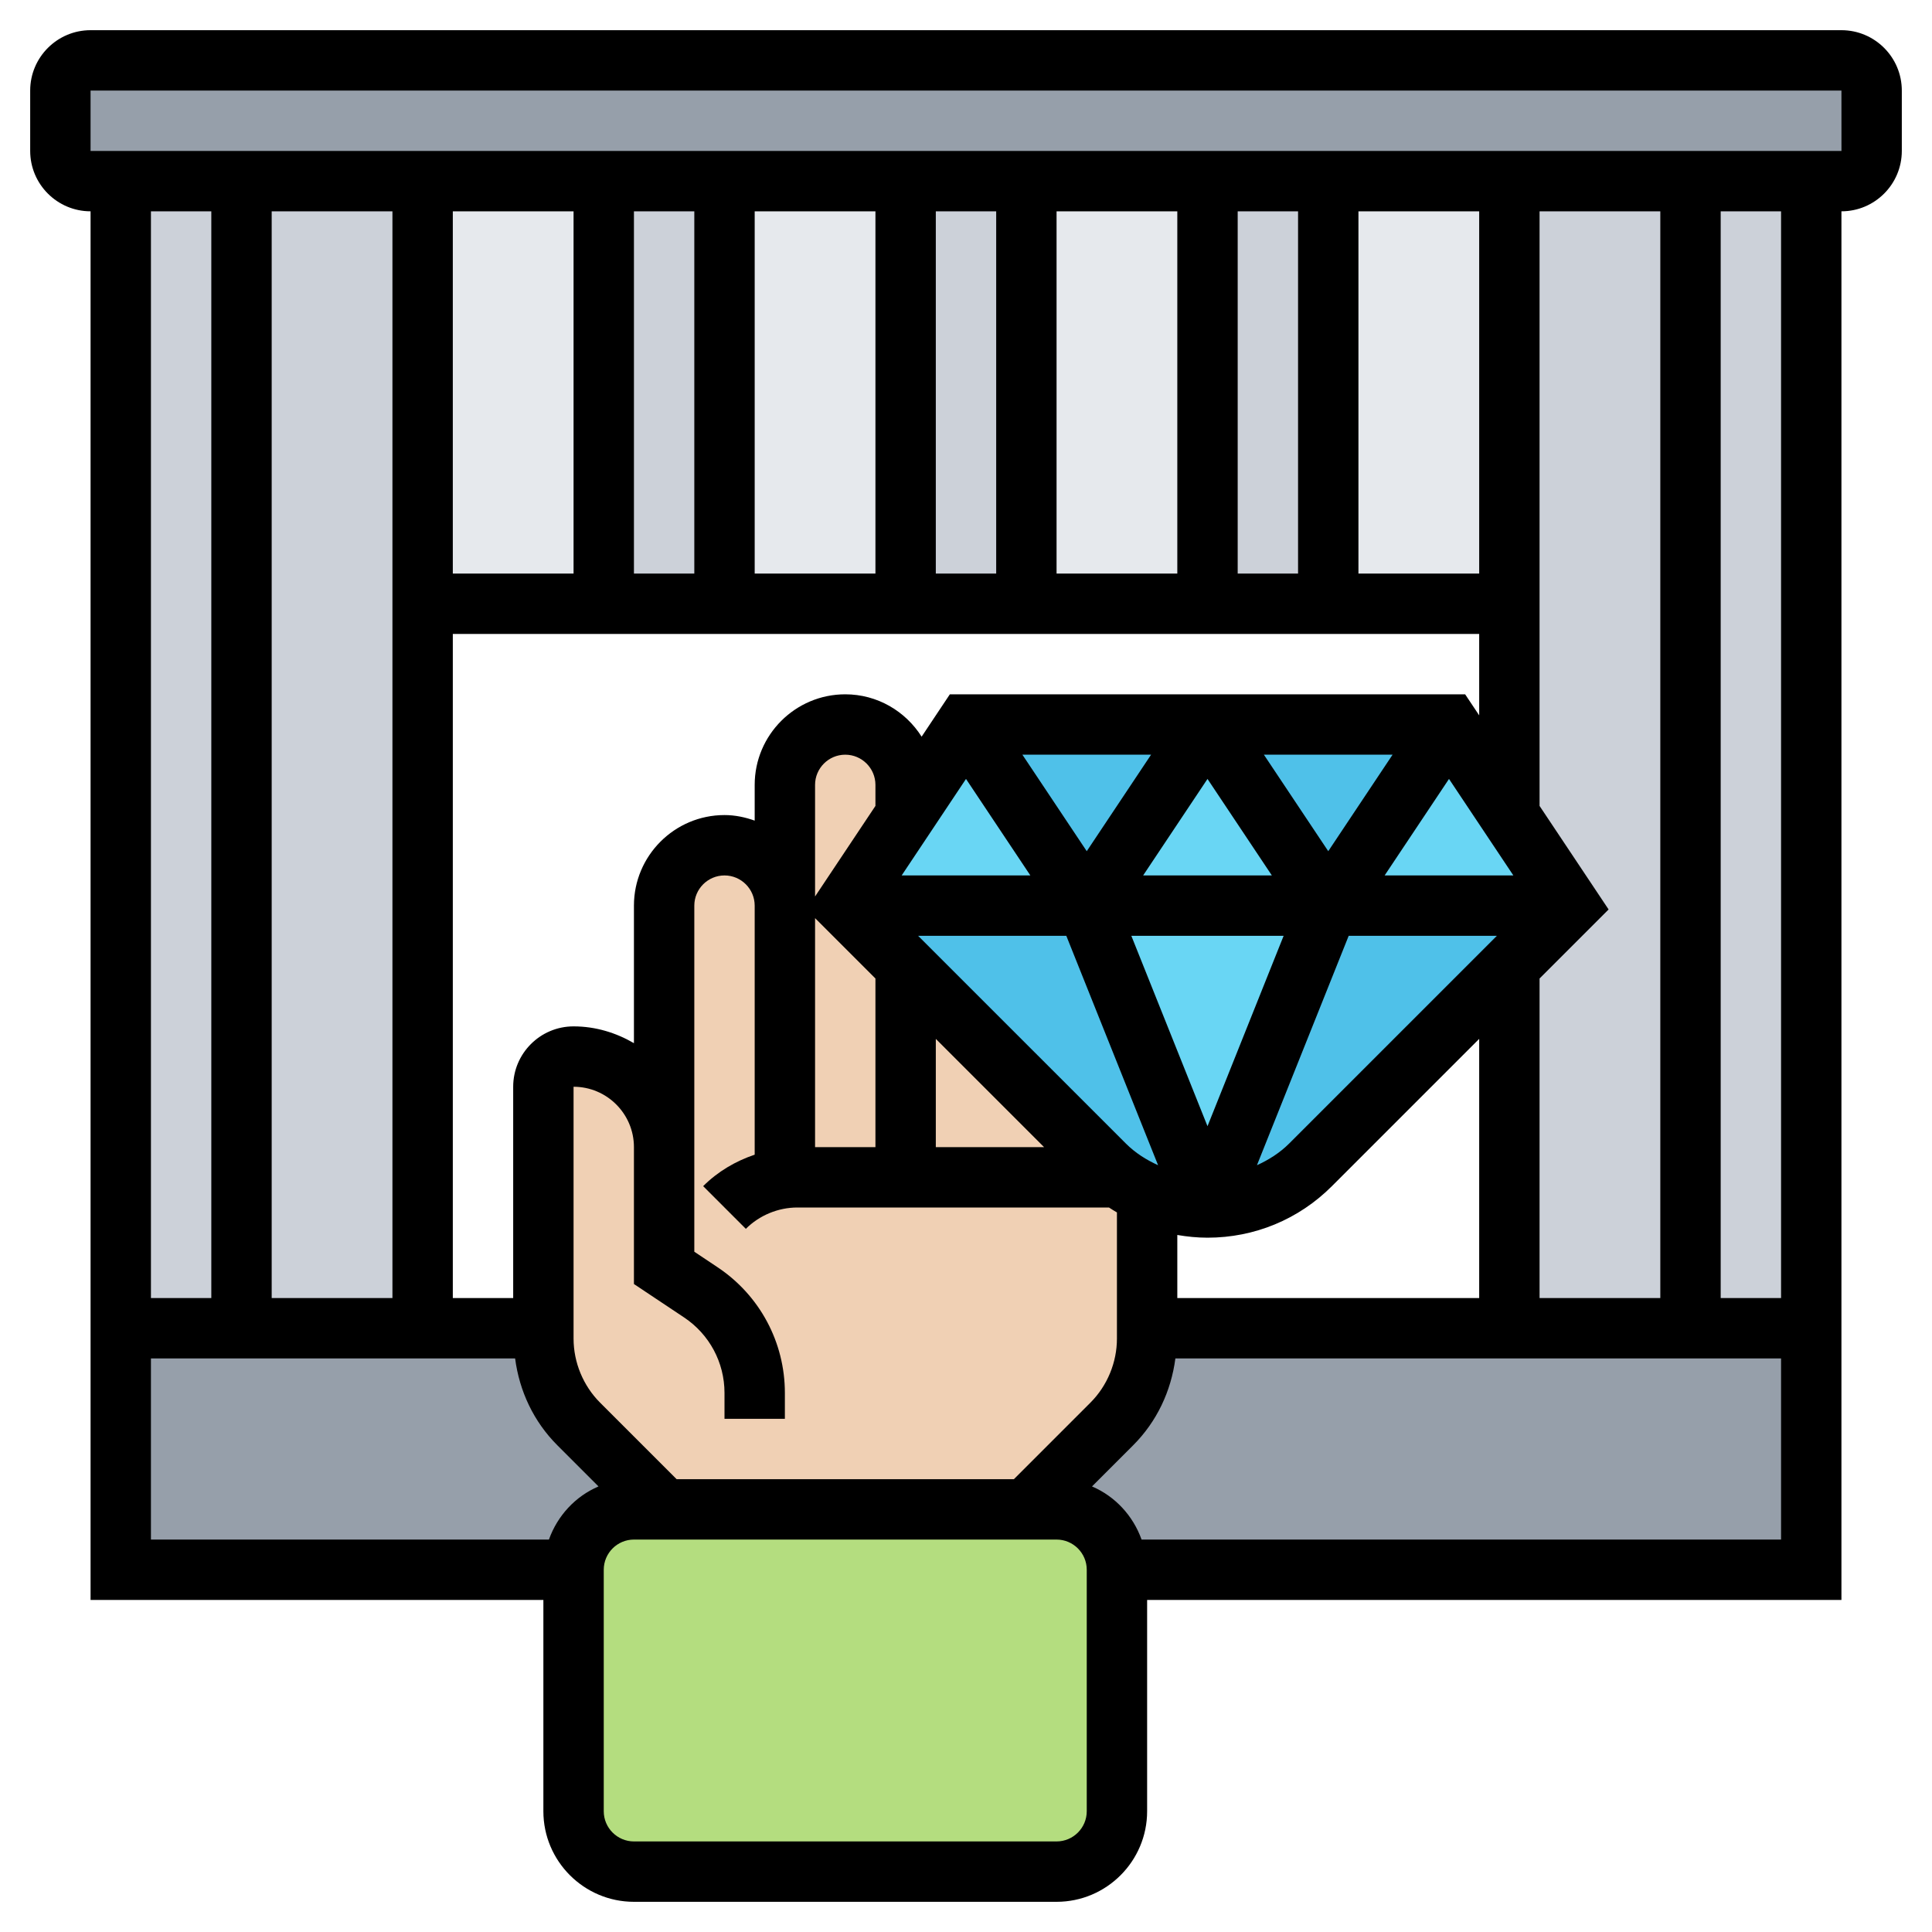 <svg id="Layer_5" enable-background="new 0 0 64 64" height="512" viewBox="0 0 64 64" width="512" xmlns="http://www.w3.org/2000/svg"><g><g><g><path d="m14 20v24h-6v-38h6z" fill="#ccd1d9"/></g><g><path d="m14 6h6v14h-6z" fill="#e6e9ed"/></g><g><path d="m24 6h6v14h-6z" fill="#e6e9ed"/></g><g><path d="m34 6h6v14h-6z" fill="#e6e9ed"/></g><g><path d="m44 6h6v14h-6z" fill="#e6e9ed"/></g><g><path d="m56 6v38h-6v-12l2-2-2-3v-7-14z" fill="#ccd1d9"/></g><g><path d="m4 6h4v38h-4z" fill="#ccd1d9"/></g><g><path d="m20 6h4v14h-4z" fill="#ccd1d9"/></g><g><path d="m30 6h4v14h-4z" fill="#ccd1d9"/></g><g><path d="m40 6h4v14h-4z" fill="#ccd1d9"/></g><g><path d="m56 6h4v38h-4z" fill="#ccd1d9"/></g><g><path d="m62 3v2c0 .55-.45 1-1 1h-1-4-6-6-4-6-4-6-4-6-6-4-1c-.55 0-1-.45-1-1v-2c0-.55.45-1 1-1h58c.55 0 1 .45 1 1z" fill="#969faa"/></g><g><path d="m22 50h-1c-1.1 0-2 .9-2 2h-15v-8h4 6 4v.34c0 1.06.42 2.08 1.17 2.83z" fill="#969faa"/></g><g><path d="m60 44v8h-23c0-1.1-.9-2-2-2h-1l2.83-2.83c.75-.75 1.17-1.77 1.17-2.83v-.34h12 6z" fill="#969faa"/></g><g><path d="m37 52v8c0 1.1-.9 2-2 2h-14c-1.1 0-2-.9-2-2v-8c0-1.1.9-2 2-2h1 12 1c1.1 0 2 .9 2 2z" fill="#b4dd7f"/></g><g><path d="m30 32v7h-3.59c-.14 0-.27.01-.41.03v-.03-9-4c0-1.1.9-2 2-2 .55 0 1.05.22 1.41.59.37.36.59.86.59 1.41v1l-2 3z" fill="#f0d0b4"/></g><g><path d="m37.02 38.97-.02.03h-7v-7l6.59 6.59c.14.14.28.26.43.38z" fill="#f0d0b4"/></g><g><path d="m22 38v-8c0-1.1.9-2 2-2 .55 0 1.05.22 1.41.59.37.36.59.86.59 1.41v9 .03c.14-.02.27-.03.41-.03h3.59 7l.02-.03c.35.27.73.5 1.13.66l-.15.37v4 .34c0 1.06-.42 2.08-1.17 2.83l-2.83 2.83h-12l-2.83-2.83c-.75-.75-1.17-1.77-1.17-2.83v-.34-8c0-.55.45-1 1-1 .83 0 1.58.34 2.12.88s.88 1.29.88 2.12z" fill="#f0d0b4"/></g><g><path d="m52 30-2 2-6.59 6.59c-.9.9-2.13 1.41-3.41 1.41l4-10z" fill="#4fc1e9"/></g><g><path d="m48 24-4 6-4-6z" fill="#4fc1e9"/></g><g><path d="m36 30 4 10c-.64 0-1.27-.13-1.85-.37-.4-.16-.78-.39-1.13-.66-.15-.12-.29-.24-.43-.38l-6.59-6.59-2-2z" fill="#4fc1e9"/></g><g><path d="m40 24-4 6-4-6z" fill="#4fc1e9"/></g><g><path d="m50 27 2 3h-8l4-6z" fill="#69d6f4"/></g><g><path d="m40 24 4 6h-8z" fill="#69d6f4"/></g><g><path d="m44 30-4 10-4-10z" fill="#69d6f4"/></g><g><path d="m32 24 4 6h-8l2-3z" fill="#69d6f4"/></g></g><path d="m61 1h-58c-1.103 0-2 .897-2 2v2c0 1.103.897 2 2 2v46h15v7c0 1.654 1.346 3 3 3h14c1.654 0 3-1.346 3-3v-7h23v-46c1.103 0 2-.897 2-2v-2c0-1.103-.897-2-2-2zm-54 6v36h-2v-36zm44 36v-10.586l2.287-2.287-2.287-3.43v-19.697h4v36zm-17.414 6h-11.172l-2.536-2.536c-.558-.558-.878-1.331-.878-2.121v-8.343c1.103 0 2 .897 2 2v4 .535l1.664 1.109c.836.558 1.336 1.491 1.336 2.497v.859h2v-.859c0-1.676-.833-3.231-2.227-4.16l-.773-.516v-3.465-8c0-.551.449-1 1-1s1 .449 1 1v8.25c-.634.215-1.22.556-1.707 1.043l1.414 1.414c.449-.449 1.072-.707 1.707-.707h10.322c.086.058.175.11.264.163v4.18c0 .79-.32 1.563-.878 2.121zm-16.586-13v7h-2v-22h34v2.697l-.465-.697h-17.07l-.935 1.403c-.532-.84-1.464-1.403-2.53-1.403-1.654 0-3 1.346-3 3v1.184c-.314-.112-.648-.184-1-.184-1.654 0-3 1.346-3 3v4.556c-.591-.344-1.268-.556-2-.556-1.103 0-2 .897-2 2zm25.707 1.879c-.312.312-.679.543-1.069.72l3.039-7.599h4.909zm-13.707-11.182-2 3v-3.697c0-.551.449-1 1-1s1 .449 1 1zm1.414 4.303h4.909l3.04 7.599c-.39-.177-.758-.408-1.069-.72zm7.063 0h5.045l-2.522 6.307zm.391-2 2.132-3.197 2.132 3.197zm4-4h4.263l-2.131 3.197zm-5.868 3.197-2.132-3.197h4.263zm-4-2.394 2.132 3.197h-4.263zm-5 4.611 2 2v5.586h-2zm4 4 3.586 3.586h-3.586zm14.868-5.414 2.132-3.197 2.132 3.197zm-6.868 11.91c.328.056.661.09 1 .09 1.557 0 3.021-.606 4.121-1.707l4.879-4.879v8.586h-10zm10-21.91h-4v-12h4zm-6 0h-2v-12h2zm-4 0h-4v-12h4zm-6 0h-2v-12h2zm-4 0h-4v-12h4zm-6 0h-2v-12h2zm-4 0h-4v-12h4zm-6 24h-4v-36h4zm-8 2h12.064c.142 1.085.614 2.092 1.4 2.878l1.362 1.362c-.767.328-1.36.97-1.642 1.76h-13.184zm31 15c0 .551-.449 1-1 1h-14c-.551 0-1-.449-1-1v-8c0-.551.449-1 1-1h14c.551 0 1 .449 1 1zm1.816-9c-.282-.79-.875-1.432-1.642-1.76l1.362-1.362c.787-.787 1.258-1.794 1.4-2.878h20.064v6zm21.184-8h-2v-36h2zm-56-38v-2h58l.001 2z"/></g></svg>